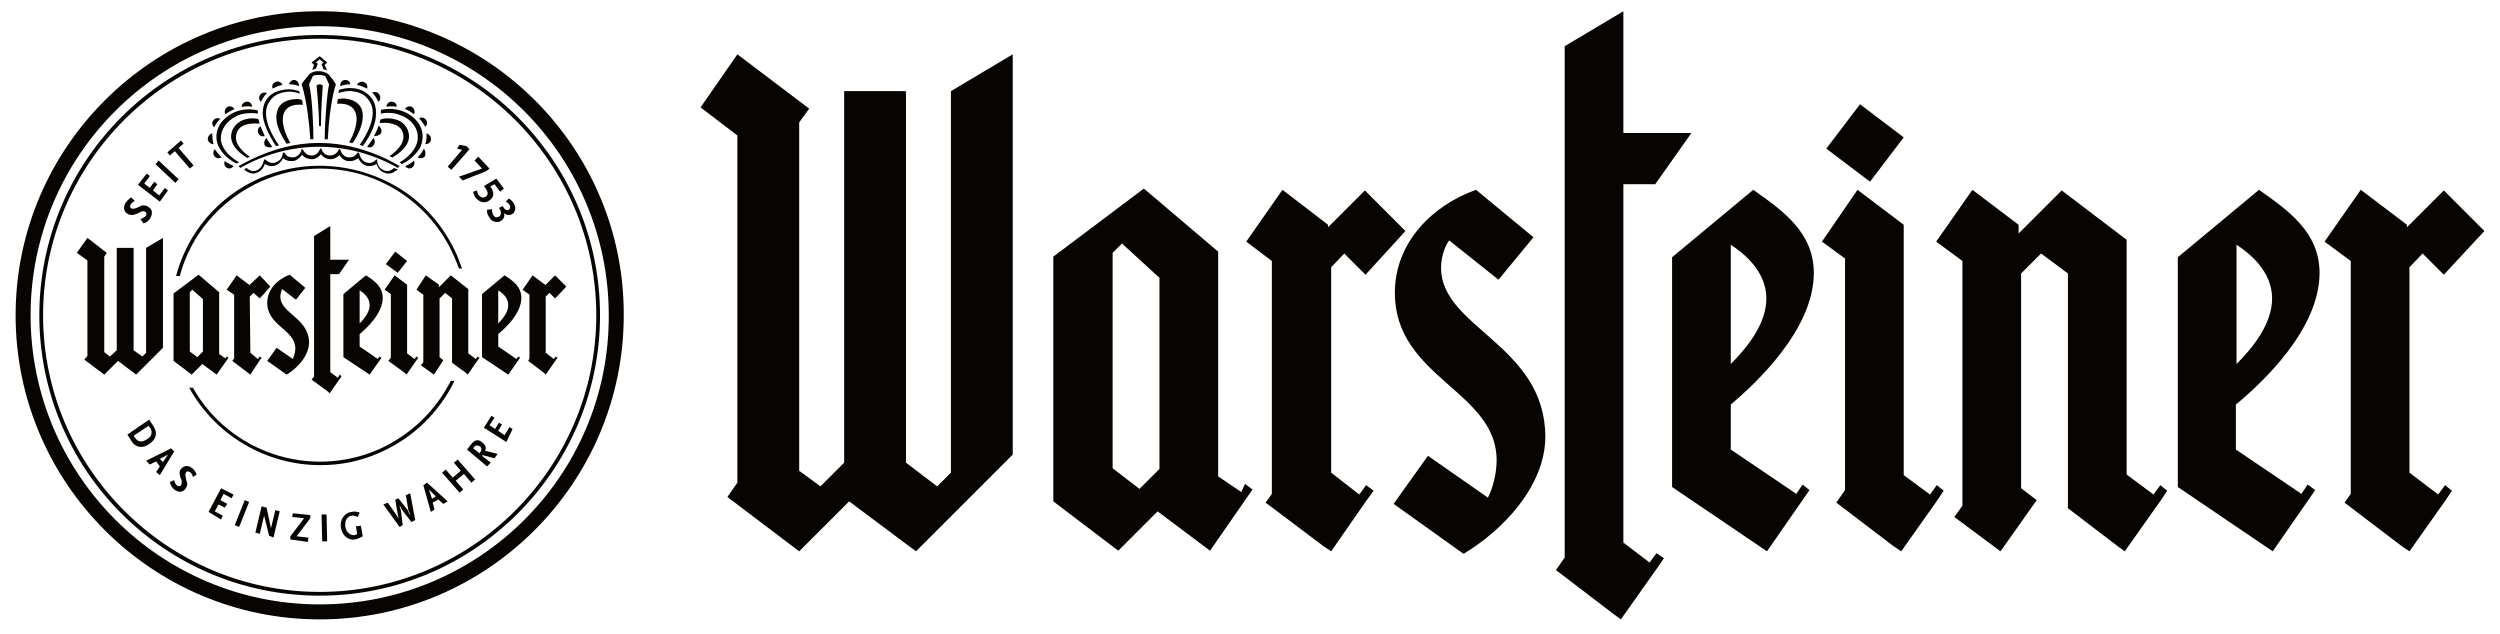 <?xml version="1.0" encoding="UTF-8"?>
<!-- Generator: $$$/GeneralStr/196=Adobe Illustrator 27.6.0, SVG Export Plug-In . SVG Version: 6.00 Build 0)  -->
<svg xmlns="http://www.w3.org/2000/svg" xmlns:xlink="http://www.w3.org/1999/xlink" version="1.1" id="Warsteiner_Markengruppe" x="0px" y="0px" viewBox="0 0 400.4 101.6" style="enable-background:new 0 0 400.4 101.6;" xml:space="preserve">
<style type="text/css">
	.st0{fill:#070401;}
</style>
<g>
	<g>
		<g>
			<path class="st0" d="M51.2,1.8C24.4,1.8,2.5,23.6,2.5,50.5c0,26.9,21.9,48.7,48.7,48.7c26.9,0,48.7-21.9,48.7-48.7     C100,23.6,78.1,1.8,51.2,1.8z M51.2,96.8c-25.6,0-46.3-20.8-46.3-46.3c0-25.6,20.8-46.3,46.3-46.3c25.6,0,46.3,20.8,46.3,46.3     C97.6,76.1,76.8,96.8,51.2,96.8z"></path>
			<g>
				<g>
					<path class="st0" d="M51.2,95.4c-24.8,0-44.9-20.1-44.9-44.9c0-24.8,20.1-44.9,44.9-44.9c24.7,0,44.9,20.1,44.9,44.9       C96.1,75.2,76,95.4,51.2,95.4z M51.2,6.2C26.8,6.2,6.9,26.1,6.9,50.5c0,24.4,19.9,44.3,44.3,44.3c24.4,0,44.3-19.9,44.3-44.3       C95.5,26.1,75.6,6.2,51.2,6.2z"></path>
				</g>
			</g>
		</g>
		<g>
			<g>
				<g>
					<g>
						<g>
							<g>
								<g>
									<g>
										<g>
											<g>
												<path class="st0" d="M60.6,16.3c0.3-0.2,0.4-0.7,0.2-1.1c-0.2-0.4-0.7-0.6-1.1-0.4c0,0,0,0-0.1,0              C60,15.2,60.3,15.7,60.6,16.3C60.6,16.3,60.6,16.3,60.6,16.3z M60.9,19.3c-0.1,0.3-0.1,0.4-0.1,0.4              c2.4-0.2,3.4,0.6,3.7,1.5c0.2,0.6,0.3,1.6-1,2.9c-0.4,0.4-0.8,0.7-1.1,0.9c0.1,0.1,0.3,0.2,0.4,0.2c0,0,0,0,0.1,0              c1.8-1.1,2.7-2.3,2.6-3.5c-0.1-1.5-1.2-2.4-2.3-2.6c-0.7-0.2-1.6-0.2-2.1,0c0,0,0,0,0,0l0,0              C60.9,19.1,60.9,19.2,60.9,19.3C60.9,19.3,60.9,19.3,60.9,19.3z M61,21.4c0.2-0.4,0.1-0.9-0.3-1.2c0,0,0,0-0.1,0              c-0.1,0.5-0.7,1.6-0.7,1.6C60.3,21.8,60.7,21.7,61,21.4z M59.8,22.1C59.7,22.1,59.7,22.1,59.8,22.1              c-0.3,0.5-1,1.4-1,1.4c0.3,0.2,0.8,0.1,1-0.2C60.1,23,60.1,22.4,59.8,22.1z M66.3,25.7c-0.4,0.5-1.4,0.9-1.4,0.9              c0.2,0.3,0.6,0.5,1,0.3C66.3,26.7,66.5,26.2,66.3,25.7C66.3,25.7,66.3,25.7,66.3,25.7z M68.3,19.3              c-0.2-0.4-0.7-0.6-1.1-0.4c0,0-0.1,0-0.1,0c0.7,0.8,1,1.4,1,1.4C68.4,20.1,68.5,19.7,68.3,19.3z M66.3,18.3              c0.2-0.4,0.1-0.8-0.2-1.1c-0.4-0.3-0.9-0.2-1.2,0.2c0,0,0,0,0,0.1C65.3,17.6,65.8,17.9,66.3,18.3              C66.3,18.3,66.3,18.3,66.3,18.3z M43.6,23.5c0,0-0.7-0.9-0.9-1.4c0,0,0,0-0.1,0.1c-0.3,0.3-0.4,0.9-0.1,1.2              C42.8,23.6,43.3,23.7,43.6,23.5z M67.9,23.8c-0.3,0.7-1,1.4-1,1.4c0.3,0.2,0.8,0.2,1.1-0.1              C68.2,24.8,68.2,24.3,67.9,23.8C67.9,23.9,67.9,23.8,67.9,23.8z M68.3,21.4c0.1,1.1-0.2,1.7-0.2,1.7              c0.4,0,0.8-0.2,0.9-0.6c0.1-0.5-0.1-0.9-0.6-1.1C68.3,21.4,68.3,21.4,68.3,21.4z M63.5,17.1              C63.6,17.1,63.6,17.1,63.5,17.1c0.1-0.4-0.2-0.7-0.6-0.8c-0.5-0.1-0.9,0.2-1,0.7c0,0,0,0,0,0.1C62.4,17,63,17,63.5,17.1              z M61,18c0,0.1,0,0.2,0,0.2l0,0c0,0,0,0,0,0c0.3-0.1,1.8-0.3,3,0.2c1.6,0.5,2.8,1.8,2.9,3.3c0.2,2.1-1.8,3.7-2.9,4.3              L64,26l0,0l0.4,0.3c0,0,0.1,0,0.1-0.1c1.1-0.5,2.1-1.5,2.7-2.4c0.6-1.1,0.9-3-0.6-4.6c-2.4-2.5-5.6-1.6-5.6-1.6              C61,17.8,61,17.9,61,18C61,18,61,18,61,18z M63.7,26.9C63.8,26.9,63.8,26.9,63.7,26.9c0.1-0.1,0.2-0.2,0.3-0.3              c-0.2-0.1-5.6-3.6-12.5-3.7h-0.8c-6.9,0.1-12.3,3.7-12.5,3.7c0.1,0.1,0.2,0.2,0.3,0.3c0,0,0,0,0,0c0,0,0,0,0,0              c0.3-0.2,2-1.2,4.7-2.1c1.7-0.6,4.7-1.3,7.9-1.3c3.2,0,6.2,0.7,7.9,1.3C61.7,25.7,63.4,26.7,63.7,26.9              C63.7,26.9,63.7,26.9,63.7,26.9z M41.7,20.2c-0.4,0.3-0.5,0.8-0.3,1.2c0.2,0.4,0.6,0.5,1,0.4              C42.4,21.7,41.9,20.7,41.7,20.2C41.7,20.1,41.7,20.1,41.7,20.2z M58.8,14.2c0.1-0.4,0-0.8-0.4-1              c-0.4-0.2-0.9-0.1-1.2,0.3c0,0,0,0.1,0,0.1C57.7,13.7,58.2,13.9,58.8,14.2C58.7,14.2,58.8,14.2,58.8,14.2z M41.3,27.2              c-0.2,0.1-0.4,0.2-0.7,0.2c-0.3,0-0.7-0.1-1.1-0.5l-0.4,0.2c0,0,0,0,0,0c0.1,0.1,0.2,0.2,0.3,0.3              c0.4,0.2,0.7,0.4,1.1,0.4c0.3,0,0.5-0.1,0.8-0.2c0.7-0.3,1-1,1.1-1.3l0-0.1l0.1,0.1c0,0,0.4,0.3,1,0.3              c0.2,0,0.4,0,0.6-0.1c0.4-0.1,0.9-0.5,1.2-1.1l0-0.1l0.1,0.1c0,0,0.5,0.4,1.2,0.4c0.1,0,0.3,0,0.4,0              c0.8-0.2,1.3-0.9,1.3-0.9l0.1-0.1l0.1,0.1c0.2,0.3,0.8,0.6,1.4,0.6c0.5,0,1-0.2,1.4-0.7l0.1-0.1l0.1,0.1              c0.4,0.5,0.9,0.7,1.4,0.7c0.6,0,1.1-0.3,1.4-0.6l0.1-0.1l0,0.1c0,0,0.5,0.8,1.3,0.9c0.1,0,0.3,0,0.4,0              c0.7,0,1.1-0.4,1.2-0.4l0.1-0.1l0,0.1c0.3,0.6,0.8,1,1.2,1.1c0.2,0.1,0.4,0.1,0.6,0.1c0.5,0,0.9-0.2,1-0.3l0.1-0.1              l0,0.1c0.1,0.2,0.4,1,1.1,1.3c0.3,0.1,0.5,0.2,0.8,0.2c0.5,0,0.9-0.2,1.1-0.4c0.1,0,0.1-0.1,0.2-0.1              c0.1,0,0.1-0.1,0.2-0.2L63.3,27l-0.2-0.1c-0.4,0.4-0.8,0.5-1.1,0.5c-0.2,0-0.5-0.1-0.7-0.2c-0.8-0.4-0.9-1.3-0.9-1.6              l-0.1-0.1l0,0c-0.1,0.1-0.2,0.2-0.3,0.3c-0.3,0.2-0.6,0.3-0.9,0.3c-0.2,0-0.5-0.1-0.7-0.2c-0.7-0.4-0.8-1.2-0.9-1.4              l-0.2-0.1c0,0.1-0.2,0.2-0.3,0.4c-0.3,0.3-0.6,0.4-1,0.4c-0.1,0-0.2,0-0.3,0c-0.9-0.2-1.2-1.1-1.2-1.3l-0.2,0              c-0.1,0.2-0.5,1-1.4,1c-0.1,0-0.1,0-0.2,0c-0.9-0.1-1.2-0.9-1.2-1.1l-0.1,0l-0.1,0c-0.1,0.2-0.4,1-1.2,1.1              c-0.1,0-0.1,0-0.2,0c-0.8,0-1.1-0.5-1.3-0.8c0,0-0.1-0.1-0.1-0.2c-0.1,0-0.1,0-0.2,0c0,0.2-0.3,1.1-1.2,1.3              c-0.1,0-0.2,0-0.3,0c-0.4,0-0.7-0.1-1-0.4c-0.1-0.1-0.2-0.3-0.3-0.4l-0.2,0.1l0,0c0,0.2-0.1,1-0.9,1.4              c-0.2,0.1-0.5,0.2-0.7,0.2c-0.3,0-0.6-0.1-0.9-0.3c-0.1-0.1-0.3-0.2-0.3-0.3l-0.2,0.1C42.2,25.8,42.1,26.7,41.3,27.2z               M34.3,20.4c0,0,0.2-0.6,1-1.4c0,0-0.1,0-0.1,0c-0.4-0.2-0.9,0-1.1,0.4C33.9,19.7,34,20.1,34.3,20.4z M36,25.8              c-0.2,0.4,0,1,0.4,1.1c0.4,0.2,0.8,0,1-0.3C37.5,26.6,36.5,26.2,36,25.8C36.1,25.7,36,25.7,36,25.8z M34.4,23.9              c-0.3,0.3-0.3,0.9,0,1.2c0.3,0.3,0.7,0.3,1.1,0.1C35.5,25.2,34.8,24.5,34.4,23.9C34.5,23.8,34.4,23.9,34.4,23.9z               M34.2,23.1c0,0-0.2-0.6-0.2-1.7c0,0-0.1,0-0.1,0c-0.4,0.1-0.7,0.6-0.6,1.1C33.5,22.9,33.9,23.1,34.2,23.1z M56.1,13.5              C56.1,13.5,56.1,13.5,56.1,13.5c0-0.4-0.4-0.7-0.8-0.7c-0.5,0-0.8,0.4-0.8,0.9c0,0,0,0.1,0,0.1              C55,13.6,55.5,13.5,56.1,13.5z M50.2,22.3L50.2,22.3C50.3,22.3,50.3,22.3,50.2,22.3c0-2-0.2-6.9-0.7-8.8              c0,0,0.6-1.3,0.6-1.3c0.2-0.2,0.7-0.2,1-0.2h0c0.4,0,0.8,0.1,1,0.2c0,0,0.6,1.3,0.6,1.3c-0.4,1.9-0.7,6.8-0.7,8.8              c0,0,0.1,0,0.1,0c0,0,0.1,0,0.1,0c0.1,0,0.2,0,0.3,0c0.3-6.1,1.3-8.8,1.3-8.8c-0.1-0.2-0.3-0.4-0.4-0.6              c-0.1-0.2-0.3-0.4-0.4-0.5c-0.1-0.2-0.2-0.3-0.4-0.5c-0.4-0.3-0.9-0.5-1.5-0.5h-0.1c0,0-0.1,0-0.1,0              c-0.6,0-1,0.2-1.4,0.5c-0.1,0.2-0.2,0.3-0.4,0.5c-0.1,0.2-0.3,0.4-0.4,0.5c-0.1,0.2-0.3,0.4-0.4,0.6c0,0,1,2.7,1.4,8.8              C50,22.3,50.1,22.3,50.2,22.3z M50,11.2c0,0,0.2-0.1,0.6-0.2c0,0,0.3-0.8,0.3-0.8L50.6,10l0.6-0.5l0.6,0.5l-0.3,0.3              c0,0,0.3,0.7,0.3,0.8c0.5,0.1,0.6,0.2,0.6,0.2L52,10.4c0.1-0.1,0.4-0.4,0.4-0.4h0L51.2,9L49.9,10c0,0,0.3,0.3,0.4,0.4              L50,11.2z M47.9,13.8C47.9,13.8,47.9,13.7,47.9,13.8c0-0.6-0.4-1-0.8-1c-0.4,0-0.7,0.3-0.8,0.7c0,0,0,0,0.1,0              C46.9,13.5,47.4,13.6,47.9,13.8z M47,15.9c-0.8,0.1-2.2,0.4-2.6,1.9c-0.6,2,0.9,4.3,1.5,5.2c0,0,0,0,0.1,0              c0.1,0,0.4-0.1,0.5-0.1c-0.7-1.2-1.3-2.8-1.2-4c0.2-2.6,3.2-2.1,3.2-2.1l-0.1-0.7c0,0,0,0,0,0              C48.3,15.9,47.8,15.8,47,15.9z M57.1,18.8c0.1,1.2-0.5,2.9-1.2,4c0.1,0,0.3,0.1,0.5,0.1c0,0,0,0,0,0c0,0,0.1,0,0.1,0              c0.6-0.9,2-3.2,1.5-5.2c-0.4-1.4-1.8-1.8-2.6-1.9c-0.8-0.1-1.3,0.1-1.3,0.1l0,0l0,0l-0.1,0.7              C53.9,16.7,56.9,16.1,57.1,18.8z M56.3,14.6c0.9,0.1,2,0.3,2.8,1.5c1.7,2.3-0.7,6-1.5,7.1c0,0,0.1,0,0.3,0.1              c0.1,0,0.2,0.1,0.2,0.1c0.7-0.9,2-3,2.1-4.8c0.1-1.4-0.1-2.9-2-4c-0.7-0.4-1.5-0.5-2.2-0.5c-0.5,0-1,0.1-1.4,0.2              c-0.1,0-0.2,0.1-0.3,0.1c0,0-0.1,0.5-0.1,0.5l0,0C54.6,14.8,55.4,14.5,56.3,14.6z M43.7,14.2c0.5-0.3,1-0.5,1.5-0.6              c0,0,0-0.1,0-0.1c-0.2-0.4-0.8-0.6-1.2-0.3C43.6,13.4,43.5,13.9,43.7,14.2C43.6,14.2,43.6,14.2,43.7,14.2z M35.2,23.8              c0.5,0.9,1.6,1.9,2.7,2.4c0,0,0.3-0.2,0.4-0.2c0,0,0,0,0,0c0,0,0,0,0,0c-1.1-0.6-3.2-2.2-2.9-4.3              c0.2-1.5,1.4-2.7,2.9-3.3c1.2-0.4,2.7-0.3,3-0.2c0,0,0,0,0,0c0,0,0,0,0,0c0-0.1,0-0.4,0-0.5c0,0-3.1-1-5.6,1.6              C34.3,20.9,34.5,22.7,35.2,23.8z M39.3,19.1c-1.1,0.3-2.2,1.2-2.3,2.7c0,1.2,0.8,2.4,2.6,3.5c0,0,0,0,0,0              c0.1,0,0.1-0.1,0.2-0.1c0.1,0,0.2-0.1,0.2-0.1c-0.3-0.2-0.7-0.5-1.1-0.9c-1.3-1.3-1.2-2.2-1-2.9              c0.3-0.9,1.2-1.7,3.7-1.5c0,0-0.1-0.2-0.2-0.7l0,0l0,0C40.9,18.9,40,18.9,39.3,19.1z M36.1,18.3c0.5-0.4,1-0.6,1.4-0.8              c0,0,0,0,0-0.1c-0.3-0.4-0.8-0.5-1.2-0.2C36,17.5,35.9,17.9,36.1,18.3C36.1,18.3,36.1,18.3,36.1,18.3z M40.4,17.1              C40.4,17,40.4,17,40.4,17.1c-0.1-0.6-0.5-0.9-1-0.8c-0.4,0.1-0.7,0.4-0.7,0.8c0,0,0,0,0.1,0C39.4,17,40,17,40.4,17.1z               M41.8,16.3C41.8,16.3,41.8,16.3,41.8,16.3c0.3-0.6,0.6-1.1,1-1.4c0,0,0,0-0.1,0c-0.4-0.2-0.9,0-1.1,0.4              C41.4,15.6,41.5,16.1,41.8,16.3z M42.1,18.6c0.2,1.7,1.5,3.9,2.1,4.8c0.1,0,0.3-0.1,0.4-0.1c0,0,0,0,0,0c0,0,0,0,0.1,0              c-0.8-1.1-3.2-4.8-1.5-7.1c0.8-1.2,2-1.4,2.8-1.5c0.9-0.1,1.7,0.2,2,0.3l0,0c0,0,0,0,0,0c0,0,0,0,0,0c0,0,0-0.1,0-0.1              c0-0.1-0.1-0.3-0.1-0.3c-0.1,0-0.2-0.1-0.3-0.1c-0.4-0.1-0.9-0.2-1.4-0.2c-0.7,0-1.5,0.2-2.2,0.5              C42.3,15.7,42,17.2,42.1,18.6z"></path>
											</g>
										</g>
										<g>
											<g>
												<g>
													<path class="st0" d="M51.2,13.5L51.2,13.5c0.3,0,0.5,0.2,0.5,0.2s-0.3,3.8-0.3,6.5l-0.3,0c0-2.7-0.4-6.5-0.4-6.5               S50.9,13.5,51.2,13.5z"></path>
												</g>
											</g>
										</g>
									</g>
								</g>
								<g>
									<path class="st0" d="M73.2,40.9c-2.6-5.9-7.2-10.4-13.2-12.7c-6-2.3-12.5-2.2-18.3,0.3c-6.9,3-11.7,8.9-13.5,15.7h0.6           C30.5,37.7,35.2,32,41.9,29c3-1.3,6.2-2,9.3-2c2.9,0,5.8,0.5,8.6,1.6c5.8,2.3,10.4,6.7,12.9,12.4c0.3,0.7,0.6,1.4,0.8,2H74           C73.8,42.4,73.5,41.7,73.2,40.9z"></path>
									<path class="st0" d="M60.6,72c-11.1,4.8-23.9,0.4-29.7-9.9h-0.6c4.3,7.8,12.5,12.4,21,12.4c3.2,0,6.4-0.6,9.5-2           c5.3-2.3,9.5-6.4,12-11.5h-0.6C69.7,65.9,65.7,69.7,60.6,72z"></path>
								</g>
							</g>
							<g>
								<polygon class="st0" points="65.2,41.8 63.3,40.3 61.8,42.3 63.7,43.7         "></polygon>
								<path class="st0" d="M44.9,47.5c0-0.5,0.2-1,0.3-1.2l2.2,1.7l1.5-1.9l-2.5-2.1c-1.9,0.7-3.6,2.3-3.6,4.5          c0,3.7,4.5,4.3,4.5,7.3c0,0.6-0.2,1.2-0.4,1.7l-2.6-1.8l-1.5,2.1l3.1,2.2c1.7-1,3.6-3,3.6-5.2          C49.4,50.9,44.9,50.2,44.9,47.5"></path>
								<polygon class="st0" points="41.3,57.5 40.1,56.5 40,47.5 40.6,46.9 41.6,47.8 43.3,45.9 41.6,44.1 39.9,45.7 39.9,45.6           37.9,44.1 36.3,46.4 37.5,47.2 37.5,57.4 37.2,57.8 39.7,59.7 40.1,60 41.6,57.7 41.9,57.3 41.6,57.1         "></polygon>
								<path class="st0" d="M36.1,57.4l-1-0.7l0-9.9l-3.3-2.8l-4,3l0,10.8l2.9,2.2l1.7-1.7l2.3,1.7l1.9-2.7l-0.3-0.2L36.1,57.4z           M32.5,56.3l-0.9,0.9l-1.2-0.9l0-9.5l0.4-0.4l1.7,1.5V56.3z"></path>
								<polygon class="st0" points="23.4,56.5 22.8,57.1 21.4,56.1 21.4,39.7 18.7,39.7 18.7,56.1 17.6,57.1 16.7,56.4 16.7,41.1           17.1,40.5 14,38.1 12.3,40.5 14,41.7 14,57 13.5,57.6 16.7,60 18.9,57.8 21.8,60 26.1,55.7 26.1,38.1 23.4,39.7         "></polygon>
								<polygon class="st0" points="76.2,57.5 75,56.6 75,46.3 72.2,44.1 70.3,46 70.3,45.6 68.2,44.1 66.7,46.4 67.8,47.2           67.8,58 67.4,58.5 69.5,60 71,57.7 70.4,57.2 70.4,47.8 71.3,46.9 72.4,47.8 72.4,58.1 74.6,59.7 74.9,60 76.5,57.7           76.8,57.3 76.5,57.1         "></polygon>
								<path class="st0" d="M83.5,47.7c0-1.8-1.4-2.8-2.7-3.6l-3.6,3l0,10.1l4.2,2.8l1.9-2.7L83,57.1l-0.3,0.4l-2.9-2v-2          C80.9,52.6,83.5,50.2,83.5,47.7 M79.8,46.5c0.6,0.4,1.6,1.1,1.6,2.4c0,1.1-0.9,2.2-1.6,2.9V46.5z"></path>
								<polygon class="st0" points="88.7,57.5 87.4,56.5 87.4,47.5 88,46.9 88.9,47.8 90.7,45.9 88.9,44.1 87.3,45.7 87.3,45.6           85.3,44.1 83.7,46.4 84.8,47.2 84.8,57.4 84.6,57.8 87.1,59.7 87.4,60 89,57.7 89.3,57.3 89,57.1         "></polygon>
								<path class="st0" d="M61.3,47.7c0-1.8-1.4-2.8-2.7-3.6l-3.6,3l0,10.1l4.2,2.8l1.9-2.7l-0.3-0.2l-0.3,0.4l-2.9-2v-2          C58.7,52.6,61.3,50.2,61.3,47.7 M57.6,46.5c0.6,0.4,1.6,1.1,1.6,2.4c0,1.1-0.9,2.2-1.6,2.9V46.5z"></path>
								<polygon class="st0" points="66.4,57.5 65.2,56.6 65.2,45.6 63.2,44.1 61.6,46.4 62.6,47.1 62.6,57.3 62.2,57.8 64.8,59.7           65.1,60 66.7,57.7 67,57.3 66.7,57.1         "></polygon>
								<polygon class="st0" points="52.9,36.2 50.3,37.8 50.3,60.3 49.9,60.8 52.5,62.7 52.8,63 54.4,60.7 54.7,60.3 54.4,60           54.1,60.5 52.9,59.6 52.9,43.9 54.3,43.9 55.9,41.6 52.9,41.6         "></polygon>
							</g>
							<g>
								<g>
									<path class="st0" d="M21.1,70.7l-0.7-1.1l3.5-2.4l0.7,1.1c0.7,1.1,0.4,2.1-0.7,2.8C23,71.8,21.8,71.8,21.1,70.7z            M24.1,68.6l-0.3-0.4l-2.4,1.6l0.3,0.4c0.4,0.6,1.1,0.7,1.9,0.1C24.2,70,24.5,69.3,24.1,68.6z"></path>
									<path class="st0" d="M25,75.6l0.6-0.9L25,73.9l-1,0.5l-0.6-0.6l4-2l0.5,0.5l-2.3,3.8L25,75.6z M26.9,72.8l-1.3,0.7l0.5,0.5           L26.9,72.8z"></path>
									<path class="st0" d="M30.9,76.4c-0.1-0.4-0.2-0.6-0.5-0.8c-0.2-0.1-0.5-0.2-0.6,0.1c-0.2,0.2-0.1,0.6,0,1           c0,0.2,0.1,0.3,0.1,0.4c0,0.1,0.1,0.3,0.1,0.4c0,0.2-0.1,0.5-0.3,0.8c-0.5,0.6-1.1,0.6-1.8,0.1c-0.4-0.4-0.6-0.7-0.7-1.2           l0.7-0.3c0.1,0.4,0.2,0.7,0.5,0.9c0.2,0.1,0.5,0.1,0.6-0.1c0.1-0.2,0.1-0.4,0.1-0.6c0-0.2-0.1-0.4-0.2-0.6           c-0.2-0.7-0.2-1.1,0.1-1.4c0.5-0.6,1.2-0.6,1.8-0.1c0.4,0.3,0.5,0.6,0.7,1L30.9,76.4z"></path>
									<path class="st0" d="M33.4,82l2-3.8l2,1l-0.3,0.6l-1.3-0.7l-0.5,1l1.1,0.6L36,81.3L35,80.8l-0.6,1.1l1.3,0.7l-0.3,0.6           L33.4,82z"></path>
									<path class="st0" d="M37.6,84.1l1.6-4l0.7,0.3l-1.6,4L37.6,84.1z"></path>
									<path class="st0" d="M43.1,85.8l-0.8-3.2l-0.7,2.9l-0.7-0.2l1-4.2l0.8,0.2l0.7,3.3l0.7-2.9l0.7,0.2l-1,4.2L43.1,85.8z"></path>
									<path class="st0" d="M46.5,86.4l0-0.5l2.2-2.9l-1.9-0.2l0.1-0.6l2.8,0.3l0,0.5l-2.2,2.9l1.9,0.2l-0.1,0.7L46.5,86.4z"></path>
									<path class="st0" d="M51.6,86.7l-0.1-4.3l0.8,0l0.1,4.3L51.6,86.7z"></path>
									<path class="st0" d="M57.3,82.8c-0.3-0.1-0.7-0.3-1-0.2c-0.7,0.1-1.1,0.8-1,1.7c0.1,0.9,0.8,1.5,1.5,1.4           c0.1,0,0.1,0,0.2-0.1c0.1,0,0.1,0,0.2-0.1L57,84.3l0.8-0.1l0.3,1.7c-0.2,0.1-0.4,0.2-0.6,0.3c-0.2,0.1-0.4,0.1-0.6,0.2           c-1.1,0.2-2.1-0.6-2.3-1.9c-0.2-1.2,0.5-2.3,1.6-2.5c0.5-0.1,0.9-0.1,1.4,0.1L57.3,82.8z"></path>
									<path class="st0" d="M71,80.7L70.2,80l-0.9,0.5l0.3,1.1L69,82l-1.2-4.3l0.6-0.4l3.3,3L71,80.7z M68.7,78.4l0.5,1.5l0.6-0.4           L68.7,78.4z"></path>
									<path class="st0" d="M75.5,77.3l-1.2-1.4L73,77l1.2,1.4l-0.6,0.5l-2.8-3.2l0.6-0.5l1.1,1.3l1.3-1.1l-1.1-1.3l0.6-0.5           l2.8,3.2L75.5,77.3z"></path>
									<path class="st0" d="M79.2,73.4l-1.9-0.5L77.2,73l1.4,1.1L78,74.7L74.8,72l0.7-0.9c0.6-0.7,1.1-0.8,1.8-0.2           c0.5,0.4,0.6,0.9,0.4,1.3l2,0.5L79.2,73.4z M76,71.5l-0.2,0.3l1,0.8l0.2-0.3c0.2-0.3,0.1-0.6-0.1-0.8           C76.5,71.3,76.2,71.3,76,71.5z"></path>
									<path class="st0" d="M81.1,70.8l-3.6-2.3l1.2-1.9l0.5,0.3l-0.8,1.2l0.9,0.6l0.6-1l0.5,0.3l-0.6,1l1,0.7l0.8-1.3l0.5,0.3           L81.1,70.8z"></path>
								</g>
								<g>
									<path class="st0" d="M21.6,32.2c-0.4,0.2-0.5,0.3-0.7,0.6c-0.1,0.2-0.1,0.5,0.2,0.6c0.2,0.1,0.6,0,1-0.2           c0.2-0.1,0.3-0.1,0.4-0.2c0.1-0.1,0.3-0.1,0.4-0.1c0.3,0,0.5,0,0.8,0.2c0.7,0.4,0.8,1,0.4,1.8c-0.3,0.5-0.6,0.7-1.1,0.9           l-0.5-0.7c0.4-0.2,0.7-0.3,0.9-0.6c0.1-0.2,0.1-0.5-0.2-0.6c-0.2-0.1-0.4-0.1-0.6,0c-0.2,0.1-0.4,0.2-0.6,0.3           c-0.7,0.3-1,0.3-1.5,0.1c-0.7-0.4-0.8-1.1-0.4-1.8c0.3-0.4,0.5-0.6,0.9-0.9L21.6,32.2z"></path>
									<path class="st0" d="M25.6,32.3l-3.5-2.7l1.4-1.8l0.5,0.4l-0.9,1.2l0.9,0.7l0.7-1l0.5,0.4l-0.7,1l1,0.8l0.9-1.2l0.5,0.4           L25.6,32.3z"></path>
									<path class="st0" d="M28.1,29.3l-3.2-3l0.5-0.6l3.2,3L28.1,29.3z"></path>
									<path class="st0" d="M28.6,23.7l2.4,2.8L30.4,27l-2.4-2.8l-0.8,0.7l-0.4-0.5l2.2-1.9l0.4,0.5L28.6,23.7z"></path>
								</g>
								<polygon class="st0" points="65,79.3 65.4,81.7 65.7,82.4 65.6,82.4 65.3,81.7 63.8,79.8 63.6,79.9 63.6,79.9 63.5,79.9           63.5,80 63.5,80 63.3,80 63.7,82.4 63.9,83.1 63.9,83.1 63.5,82.5 62.1,80.5 61.4,80.8 64,84.4 64.5,84.1 64.2,81.7           64,81.1 64,81.1 64.1,81.1 64.1,81.1 64.4,81.7 65.9,83.6 66.5,83.3 65.7,79         "></polygon>
								<g>
									<path class="st0" d="M71.7,26.7l0.6,0.5l2.9-3.3l-0.5-0.5l-1.1-0.2l-0.4,0.6L74,24l0,0l0,0L71.7,26.7z"></path>
								</g>
								<g>
									<path class="st0" d="M73.5,28.3l0.6,0.6l3.8-1.5l0.5-0.4l-1.8-1.9L76,25.7l1.2,1.3l0,0L73.5,28.3z"></path>
								</g>
								<g>
									<path class="st0" d="M75.8,30.7c0,0.2,0.1,0.6,0.4,1c0.5,0.6,1.4,1,2.2,0.4c0.4-0.3,0.6-0.6,0.6-1c0-0.3-0.1-0.7-0.3-1           c-0.1-0.1-0.1-0.1-0.2-0.2l0,0l0.7-0.4l0,0l0.9,1.2l0.6-0.5l-1.2-1.6l-2,1.2c0.1,0.1,0.2,0.2,0.3,0.4c0.4,0.6,0.4,1,0,1.3           c-0.2,0.1-0.4,0.2-0.6,0.1c-0.2,0-0.3-0.2-0.5-0.3c-0.2-0.3-0.3-0.6-0.3-0.8L75.8,30.7z"></path>
								</g>
								<g>
									<path class="st0" d="M78,33.6c0,0.3,0,0.7,0.3,1.1c0.2,0.4,0.5,0.7,0.9,0.8c0.3,0.1,0.7,0.1,1-0.1c0.5-0.3,0.7-0.8,0.5-1.2           l0,0l0.1,0l0,0c0.4,0.3,0.8,0.3,1.2,0.1c0.3-0.1,0.4-0.4,0.5-0.7c0.1-0.3,0-0.6-0.2-1c-0.2-0.4-0.6-0.7-0.8-0.8L81,32.3           c0.2,0.1,0.5,0.3,0.6,0.5c0.2,0.3,0.1,0.6-0.1,0.8c-0.3,0.2-0.7-0.1-0.8-0.3L80.5,33l-0.6,0.3l0.2,0.3           c0.1,0.2,0.2,0.4,0.1,0.6c0,0.2-0.1,0.4-0.3,0.5c-0.2,0.1-0.3,0.1-0.5,0.1c-0.2-0.1-0.3-0.2-0.4-0.4           c-0.2-0.3-0.2-0.7-0.2-0.9L78,33.6z"></path>
								</g>
							</g>
						</g>
					</g>
				</g>
			</g>
		</g>
	</g>
	<g>
		<g>
			<polygon class="st0" points="304.9,22 297.9,16.7 292.5,23.8 299.5,29.1    "></polygon>
			<path class="st0" d="M230.8,42.9c0-1.9,0.7-3.6,1.3-4.4l7.9,6.3l5.6-6.8l-9.2-7.6c-6.8,2.4-13,8.3-13,16.5     c0,13.6,16.3,15.7,16.3,26.8c0,2.1-0.6,4.5-1.4,6l-9.6-6.7l-5.5,7.7l11.2,8c6.2-3.7,13.1-10.8,13.1-18.8     C247.4,55.2,230.8,52.5,230.8,42.9"></path>
			<polygon class="st0" points="217.7,79.2 213.2,75.7 213.2,42.8 215.3,40.6 218.7,44 225.1,37 218.6,30.5 212.7,36.4 212.7,36      205.4,30.4 199.6,38.7 203.7,41.8 203.7,79.1 202.7,80.5 212,87.5 213.2,88.3 218.9,80.1 220,78.6 218.8,77.7    "></polygon>
			<path class="st0" d="M198.8,78.8l-3.7-2.5l0-36l-11.9-10.1l-14.5,10.9l0,39.2l10.4,7.9l6.3-6.3l8.4,6.3l6.8-9.8l-1.2-0.9     L198.8,78.8z M185.7,75.1l-3.2,3.2l-4.3-3.3l0-34.5l1.5-1.5l6,5.5V75.1z"></path>
			<polygon class="st0" points="152.3,75.7 150.1,77.9 145.1,74.1 145.1,14.6 135.2,14.6 135.2,74.1 131.4,77.9 128,75.4 128,19.6      129.6,17.4 118.1,8.7 112.2,17.2 118.1,21.7 118.1,77.3 116.5,79.6 128,88.3 136,80.3 146.7,88.3 162.2,72.8 162.2,8.7      152.3,14.6    "></polygon>
			<polygon class="st0" points="344.9,79.2 340.6,76 340.6,38.4 330.2,30.5 323.3,37.4 323.3,36 315.9,30.4 310.1,38.7 314.3,41.8      314.3,81 313,82.8 320.4,88.3 326.2,80.1 323.7,78.2 323.7,43.8 326.9,40.6 331.2,43.8 331.2,81.4 339.2,87.5 340.3,88.3      346.1,80.1 347.1,78.6 346,77.7    "></polygon>
			<path class="st0" d="M371.5,43.7c0-6.6-5.2-10.1-9.7-13.3l-13,10.8l0,36.8L364,88.3l6.8-9.8l-1.2-0.9l-1,1.5l-10.5-7.1v-7.2     C362.2,61.4,371.5,52.8,371.5,43.7 M358.2,39.2c2,1.3,5.7,4.2,5.7,8.6c0,4.1-3.1,7.9-5.7,10.5V39.2z"></path>
			<polygon class="st0" points="390.5,79.2 385.9,75.7 385.9,42.8 388,40.6 391.4,44 397.9,37 391.4,30.5 385.5,36.4 385.5,36      378.1,30.4 372.3,38.7 376.5,41.8 376.5,79.1 375.5,80.5 384.7,87.5 385.9,88.3 391.7,80.1 392.7,78.6 391.6,77.7    "></polygon>
			<path class="st0" d="M290.5,43.7c0-6.6-5.2-10.1-9.7-13.3l-13,10.8l0,36.8L283,88.3l6.8-9.8l-1.1-0.9l-1,1.5l-10.5-7.1v-7.2     C281.2,61.4,290.5,52.8,290.5,43.7 M277.2,39.2c2,1.3,5.7,4.2,5.7,8.6c0,4.1-3.1,7.9-5.7,10.5V39.2z"></path>
			<polygon class="st0" points="309.1,79.2 304.9,76.1 304.9,36 297.5,30.4 291.8,38.7 295.5,41.4 295.5,78.5 294.1,80.5      303.3,87.5 304.5,88.3 310.3,80.1 311.3,78.6 310.2,77.7    "></polygon>
			<polygon class="st0" points="260,1.8 250.6,7.4 250.6,89.3 249.2,91.3 258.5,98.4 259.6,99.2 265.4,91 266.5,89.4 265.3,88.6      264.2,90.1 260,86.9 260,29.5 265.1,29.5 270.9,21.3 260,21.3    "></polygon>
		</g>
	</g>
</g>
</svg>
